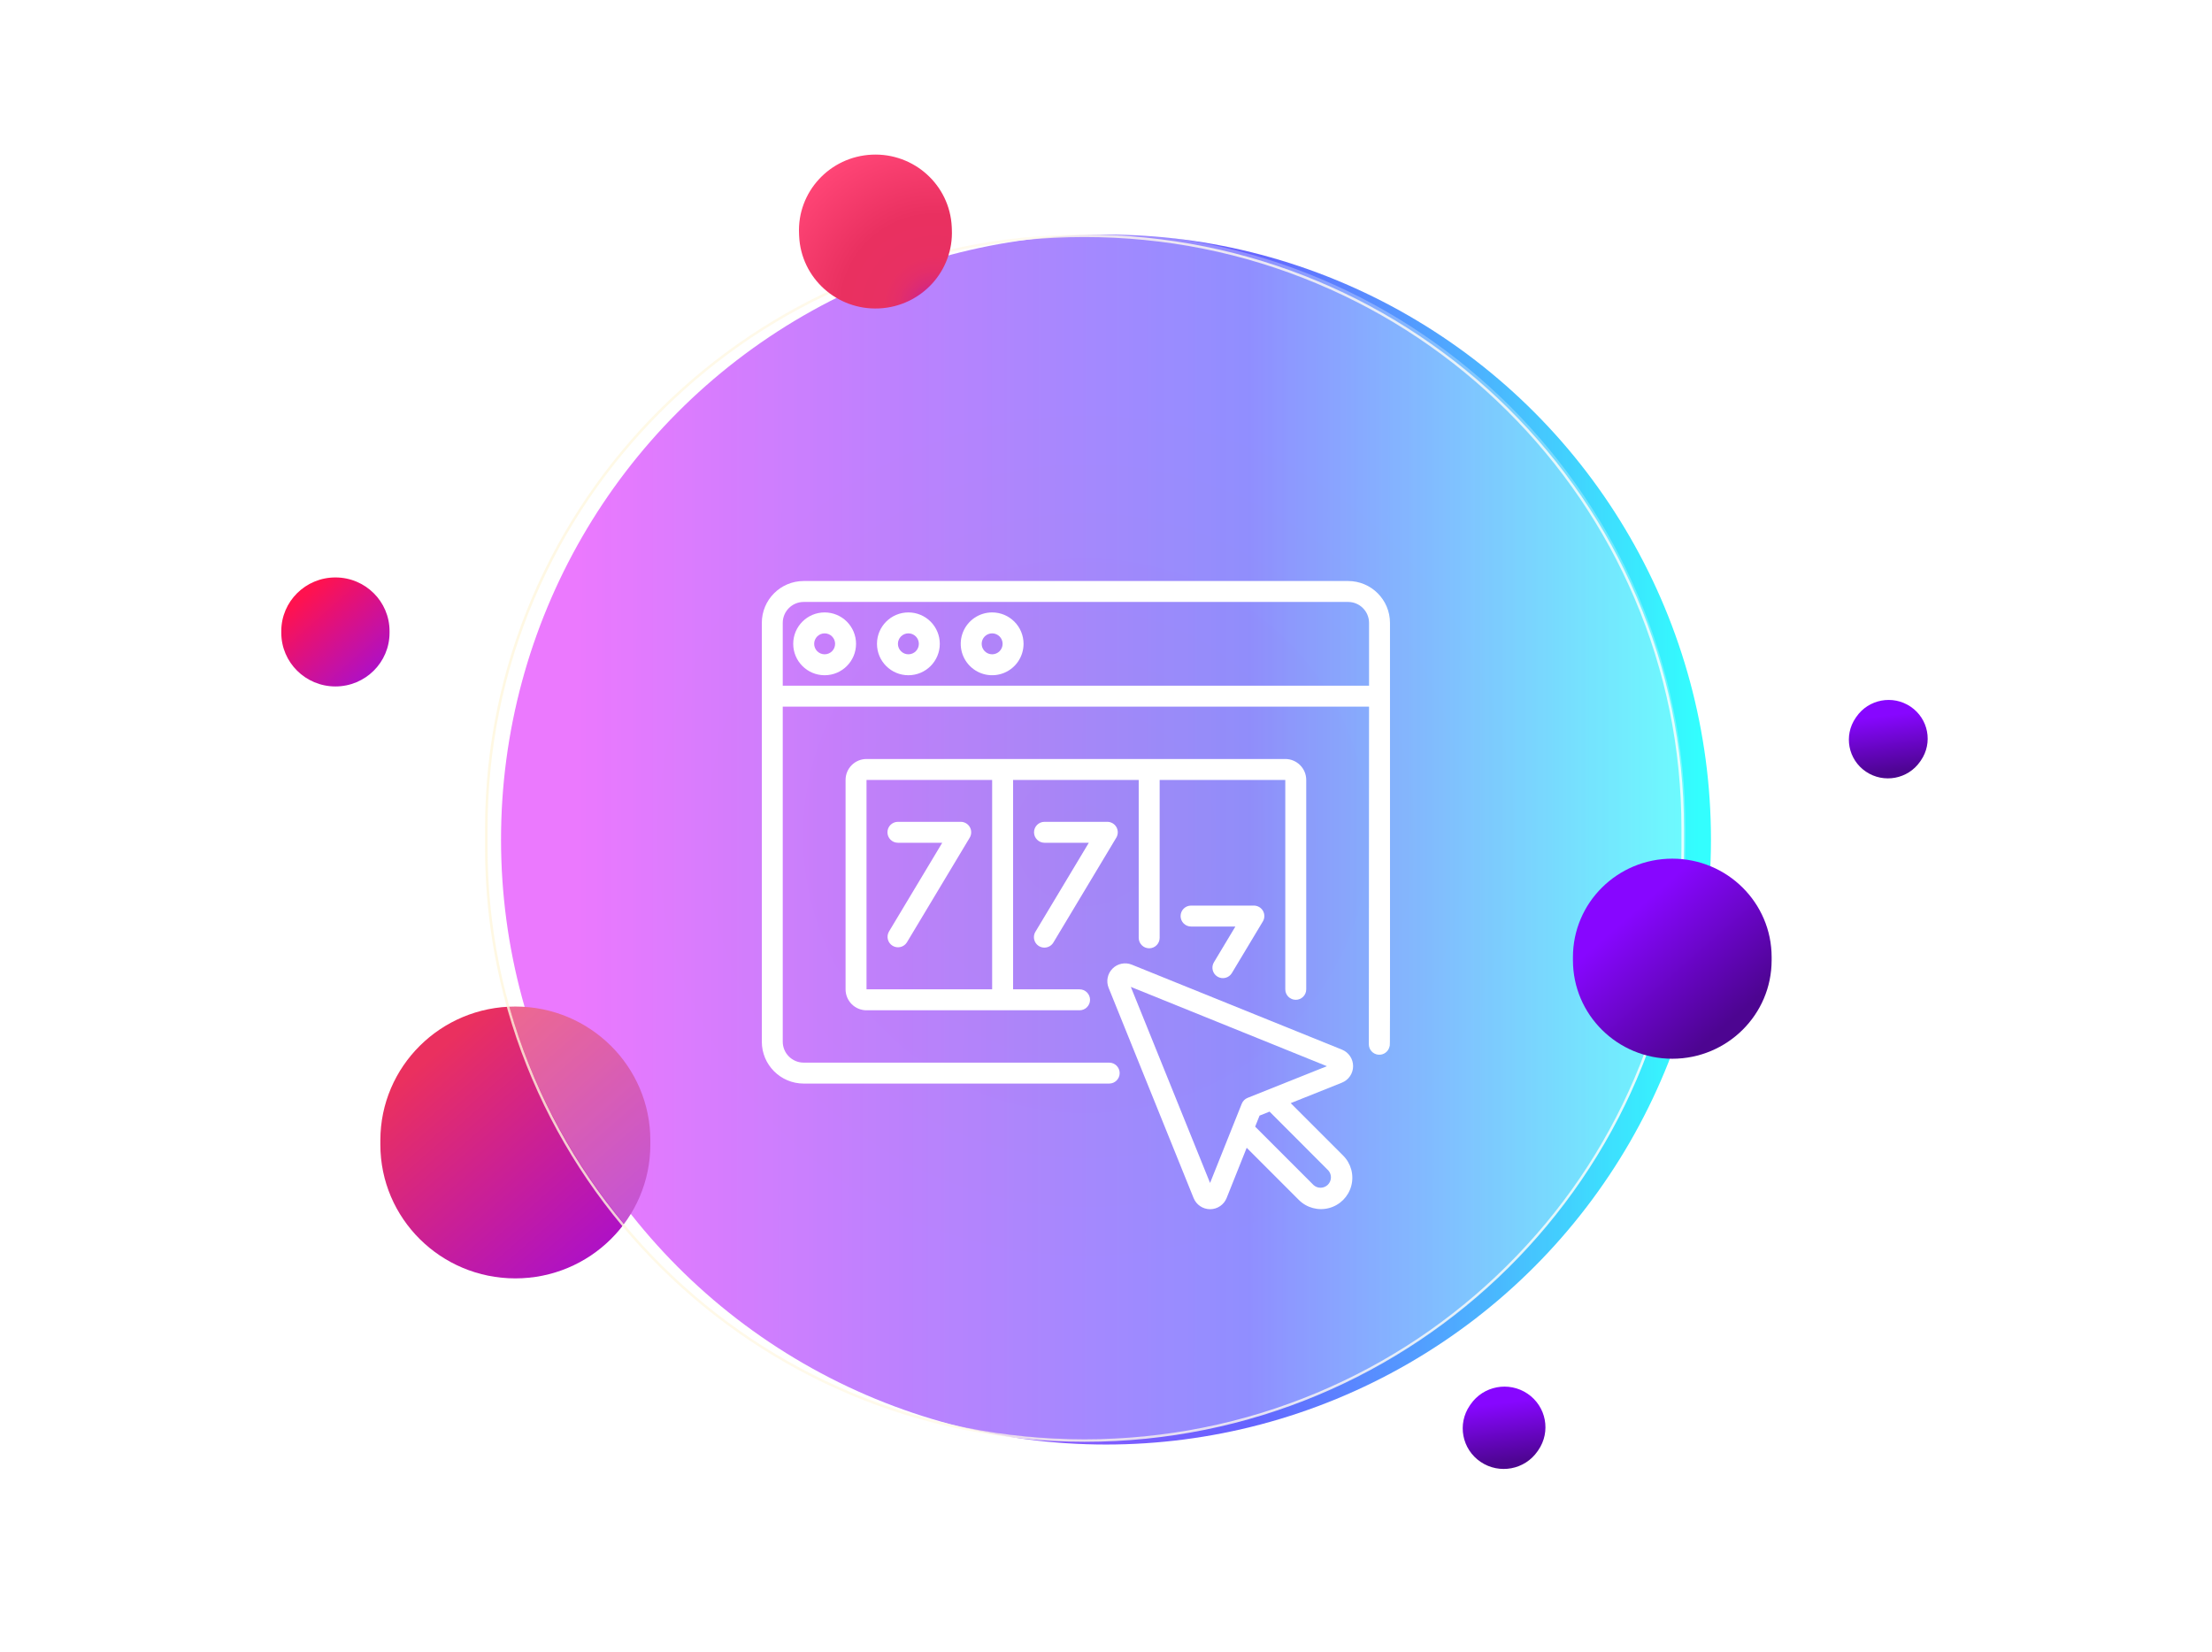 <svg xmlns="http://www.w3.org/2000/svg" xmlns:xlink="http://www.w3.org/1999/xlink" width="415" height="310" viewBox="0 0 415 310" fill="none"><g opacity="0.8" filter="url(#filter0_f_357_7307)"><circle cx="207.5" cy="157.5" r="113.5" fill="url(#paint0_linear_357_7307)"></circle></g><rect x="69.474" y="191.335" width="59.134" height="59.628" fill="url(#pattern0_357_7307)"></rect><path d="M96.686 239.83C82.7 239.83 71.36 228.594 71.36 214.732V213.928C71.36 200.066 82.7 188.83 96.686 188.83C110.673 188.83 122.012 200.066 122.012 213.928V214.732C122.012 228.593 110.673 239.83 96.686 239.83Z" fill="url(#paint1_linear_357_7307)"></path><path opacity="0.28" d="M204.243 270.026H203.228C141.394 270.026 91.267 219.899 91.267 158.065V155.501C91.267 93.667 141.394 43.54 203.228 43.54H204.243C266.077 43.54 316.204 93.667 316.204 155.501V158.065C316.204 219.899 266.077 270.026 204.243 270.026Z" fill="url(#paint2_radial_357_7307)"></path><path opacity="0.81" d="M203.469 44.472C218.588 44.472 233.255 47.406 247.061 53.194C260.397 58.784 272.374 66.786 282.659 76.979C292.945 87.172 301.019 99.041 306.66 112.257C312.5 125.94 315.461 140.475 315.461 155.458V159.031C315.461 174.014 312.501 188.549 306.66 202.232C301.019 215.448 292.945 227.317 282.659 237.51C272.373 247.703 260.396 255.706 247.061 261.295C233.254 267.082 218.588 270.017 203.469 270.017C188.349 270.017 173.683 267.083 159.876 261.295C146.54 255.706 134.563 247.703 124.278 237.51C113.992 227.317 105.918 215.448 100.277 202.232C94.438 188.549 91.476 174.014 91.476 159.031V155.458C91.476 140.475 94.438 125.94 100.277 112.257C105.918 99.041 113.992 87.172 124.278 76.979C134.564 66.786 146.541 58.784 159.876 53.194C173.682 47.406 188.349 44.472 203.469 44.472ZM203.469 44C141.354 44 91 93.901 91 155.457V159.03C91 220.586 141.354 270.487 203.469 270.487C265.583 270.487 315.937 220.586 315.937 159.03V155.457C315.937 93.901 265.583 44 203.469 44Z" fill="url(#paint3_linear_357_7307)"></path><rect x="293.672" y="162.903" width="43.536" height="43.931" fill="url(#pattern1_357_7307)"></rect><path d="M313.742 198.624C303.447 198.624 295.103 190.354 295.103 180.152V179.56C295.103 169.358 303.447 161.088 313.742 161.088C324.037 161.088 332.382 169.358 332.382 179.56V180.152C332.381 190.354 324.036 198.624 313.742 198.624Z" fill="url(#paint4_linear_357_7307)"></path><rect x="345.007" y="132.003" width="17.375" height="17.276" fill="url(#pattern2_357_7307)"></rect><path d="M350.067 144.762C346.726 142.502 345.866 137.984 348.147 134.672L348.28 134.48C350.561 131.167 355.12 130.315 358.462 132.576C361.804 134.837 362.663 139.354 360.382 142.667L360.25 142.859C357.968 146.171 353.41 147.023 350.067 144.762Z" fill="url(#paint5_linear_357_7307)"></path><rect x="272.545" y="260.934" width="18.165" height="18.066" fill="url(#pattern3_357_7307)"></rect><path d="M277.78 274.254C274.271 271.881 273.369 267.138 275.764 263.662L275.903 263.461C278.298 259.984 283.083 259.09 286.591 261.463C290.1 263.836 291.002 268.579 288.607 272.056L288.468 272.257C286.073 275.733 281.288 276.627 277.78 274.254Z" fill="url(#paint6_linear_357_7307)"></path><rect x="148.946" y="30.32" width="33.565" height="33.763" fill="url(#pattern4_357_7307)"></rect><path d="M164.91 57.862C156.999 58.22 150.293 52.154 149.931 44.314L149.911 43.859C149.549 36.018 155.67 29.373 163.581 29.015C171.492 28.657 178.198 34.722 178.56 42.563L178.58 43.018C178.942 50.857 172.821 57.503 164.91 57.862Z" fill="url(#paint7_radial_357_7307)"></path><rect x="52" y="109.297" width="23.792" height="23.989" fill="url(#pattern5_357_7307)"></rect><path d="M62.929 128.78C57.321 128.78 52.774 124.275 52.774 118.717V118.394C52.774 112.836 57.321 108.33 62.929 108.33C68.537 108.33 73.083 112.836 73.083 118.394V118.717C73.083 124.275 68.537 128.78 62.929 128.78Z" fill="url(#paint8_linear_357_7307)"></path><path d="M313.685 101.702L313.38 101.824C313.257 101.575 313.137 101.325 313.009 101.08L313.685 101.702Z" fill="white"></path><path d="M252.922 109H150.784C146.444 109 142.927 112.518 142.927 116.857V195.425C142.927 199.764 146.444 203.282 150.784 203.282H208.099C209.184 203.282 210.063 202.402 210.063 201.318C210.063 200.233 209.184 199.353 208.099 199.353H150.784C148.614 199.353 146.855 197.595 146.855 195.425V132.57H256.851C256.851 148.708 256.811 195.515 256.811 195.916C256.815 196.922 257.578 197.762 258.578 197.863C259.578 197.964 260.494 197.293 260.699 196.309C260.824 195.739 260.779 201.102 260.779 116.857C260.779 112.518 257.261 109 252.922 109ZM146.855 128.642V116.857C146.855 114.687 148.614 112.928 150.784 112.928H252.922C255.092 112.928 256.851 114.687 256.851 116.857V128.642H146.855Z" fill="white"></path><path d="M154.712 114.893C151.458 114.893 148.819 117.531 148.819 120.785C148.819 124.04 151.458 126.678 154.712 126.678C157.966 126.678 160.605 124.04 160.605 120.785C160.605 119.222 159.984 117.724 158.879 116.618C157.774 115.513 156.275 114.893 154.712 114.893ZM154.712 122.749C153.627 122.749 152.748 121.87 152.748 120.785C152.748 119.7 153.627 118.821 154.712 118.821C155.797 118.821 156.676 119.7 156.676 120.785C156.676 121.87 155.797 122.749 154.712 122.749Z" fill="white"></path><path d="M170.426 114.893C167.171 114.893 164.533 117.531 164.533 120.785C164.533 124.04 167.171 126.678 170.426 126.678C173.68 126.678 176.318 124.04 176.318 120.785C176.318 119.222 175.698 117.724 174.593 116.618C173.487 115.513 171.989 114.893 170.426 114.893ZM170.426 122.749C169.341 122.749 168.462 121.87 168.462 120.785C168.462 119.7 169.341 118.821 170.426 118.821C171.511 118.821 172.39 119.7 172.39 120.785C172.39 121.87 171.511 122.749 170.426 122.749Z" fill="white"></path><path d="M186.139 114.893C183.756 114.893 181.607 116.328 180.695 118.53C179.783 120.732 180.287 123.267 181.973 124.952C183.658 126.637 186.192 127.141 188.394 126.229C190.596 125.317 192.032 123.169 192.032 120.785C192.032 117.531 189.394 114.893 186.139 114.893ZM186.139 122.749C185.055 122.749 184.175 121.87 184.175 120.785C184.175 119.7 185.055 118.821 186.139 118.821C187.224 118.821 188.104 119.7 188.104 120.785C188.104 121.87 187.224 122.749 186.139 122.749Z" fill="white"></path><path d="M243.101 187.568C244.186 187.568 245.066 186.689 245.066 185.604V146.32C245.066 144.15 243.307 142.392 241.137 142.392H162.569C160.399 142.392 158.641 144.15 158.641 146.32V185.604C158.641 187.774 160.399 189.533 162.569 189.533H202.541C203.625 189.533 204.505 188.653 204.505 187.568C204.505 186.484 203.625 185.604 202.541 185.604H190.068V146.32H213.638V175.94C213.638 177.025 214.518 177.904 215.603 177.904C216.687 177.904 217.567 177.025 217.567 175.94V146.32H241.137V185.604C241.137 186.689 242.017 187.568 243.101 187.568ZM162.569 146.32H186.139V185.604H162.569V146.32Z" fill="white"></path><path d="M180.247 154.177H168.461C167.376 154.177 166.497 155.056 166.497 156.141C166.497 157.226 167.376 158.105 168.461 158.105H176.778L166.778 174.771C166.243 175.699 166.55 176.885 167.468 177.436C168.386 177.988 169.576 177.702 170.145 176.795L181.93 157.153C182.294 156.546 182.304 155.79 181.956 155.174C181.607 154.558 180.954 154.177 180.247 154.177Z" fill="white"></path><path d="M207.746 154.177H195.961C194.876 154.177 193.996 155.056 193.996 156.141C193.996 157.226 194.876 158.105 195.961 158.105H204.277L194.277 174.771C193.9 175.373 193.878 176.132 194.219 176.755C194.559 177.378 195.21 177.769 195.92 177.777C196.63 177.786 197.289 177.41 197.644 176.795L209.429 157.153C209.794 156.546 209.803 155.79 209.455 155.174C209.106 154.558 208.454 154.177 207.746 154.177Z" fill="white"></path><path d="M228.419 183.224C228.866 183.492 229.401 183.571 229.906 183.445C230.411 183.319 230.846 182.997 231.114 182.55L236.928 172.866C237.292 172.26 237.302 171.504 236.954 170.888C236.605 170.272 235.952 169.891 235.245 169.891H223.459C222.375 169.891 221.495 170.77 221.495 171.855C221.495 172.94 222.375 173.819 223.459 173.819H231.774L227.747 180.529C227.189 181.458 227.489 182.665 228.419 183.224Z" fill="white"></path><path d="M223.937 224.766C224.448 226.028 225.675 226.853 227.037 226.851C228.398 226.849 229.622 226.02 230.13 224.756L233.895 215.328L243.677 225.112C245.163 226.598 247.329 227.178 249.358 226.633C251.388 226.089 252.973 224.504 253.516 222.474C254.06 220.445 253.479 218.279 251.993 216.794L242.155 206.953L251.768 203.109C253.03 202.601 253.858 201.377 253.86 200.017C253.862 198.656 253.038 197.43 251.777 196.918L212.336 180.972C211.094 180.472 209.674 180.762 208.728 181.709C207.781 182.655 207.491 184.075 207.991 185.317L223.937 224.766ZM249.216 219.585C249.897 220.359 249.858 221.529 249.127 222.257C248.396 222.985 247.226 223.019 246.454 222.335L235.484 211.362L236.311 209.292L238.187 208.542L249.216 219.585ZM248.941 200.021L234.066 205.963C233.567 206.163 233.172 206.558 232.972 207.057L227.025 221.93L212.157 185.146L248.941 200.021Z" fill="white"></path><defs><filter id="filter0_f_357_7307" x="50" y="0" width="315" height="315" filterUnits="userSpaceOnUse" color-interpolation-filters="sRGB"><feGaussianBlur stdDeviation="22"></feGaussianBlur></filter><pattern id="pattern0_357_7307" patternContentUnits="objectBoundingBox" width="1" height="1"><use xlink:href="#image0_357_7307" transform="scale(0.002 0.002)"></use></pattern><pattern id="pattern1_357_7307" patternContentUnits="objectBoundingBox" width="1" height="1"><use xlink:href="#image1_357_7307" transform="scale(0.002 0.002)"></use></pattern><pattern id="pattern2_357_7307" patternContentUnits="objectBoundingBox" width="1" height="1"><use xlink:href="#image2_357_7307" transform="scale(0.006 0.006)"></use></pattern><pattern id="pattern3_357_7307" patternContentUnits="objectBoundingBox" width="1" height="1"><use xlink:href="#image3_357_7307" transform="scale(0.005 0.005)"></use></pattern><pattern id="pattern4_357_7307" patternContentUnits="objectBoundingBox" width="1" height="1"><use xlink:href="#image4_357_7307" transform="scale(0.003 0.003)"></use></pattern><pattern id="pattern5_357_7307" patternContentUnits="objectBoundingBox" width="1" height="1"><use xlink:href="#image5_357_7307" transform="scale(0.004 0.004)"></use></pattern><linearGradient id="paint0_linear_357_7307" x1="94" y1="157.5" x2="321" y2="157.589" gradientUnits="userSpaceOnUse"><stop offset="0.065" stop-color="#DC16FE"></stop><stop offset="0.308" stop-color="#9124FE"></stop><stop offset="0.619" stop-color="#3F3CFF"></stop><stop offset="0.99" stop-color="#00FEFE"></stop></linearGradient><linearGradient id="paint1_linear_357_7307" x1="75.977" y1="190.661" x2="114.831" y2="235.066" gradientUnits="userSpaceOnUse"><stop offset="0.148" stop-color="#EA305F"></stop><stop offset="1" stop-color="#AC10C9"></stop></linearGradient><radialGradient id="paint2_radial_357_7307" cx="0" cy="0" r="1" gradientUnits="userSpaceOnUse" gradientTransform="translate(203.735 156.783) scale(217.344 215.384)"><stop offset="2e-07" stop-color="#FFF7DD"></stop><stop offset="0.408" stop-color="white"></stop><stop offset="1" stop-color="white"></stop></radialGradient><linearGradient id="paint3_linear_357_7307" x1="91" y1="157.244" x2="315.937" y2="157.244" gradientUnits="userSpaceOnUse"><stop stop-color="#FFF7DD"></stop><stop offset="0.602" stop-color="#FFFBF0"></stop><stop offset="1" stop-color="white"></stop></linearGradient><linearGradient id="paint4_linear_357_7307" x1="298.5" y1="162.437" x2="327.096" y2="195.118" gradientUnits="userSpaceOnUse"><stop offset="0.27" stop-color="#8706FF"></stop><stop offset="0.9" stop-color="#4D0591"></stop></linearGradient><linearGradient id="paint5_linear_357_7307" x1="353.181" y1="129.671" x2="355.214" y2="146.554" gradientUnits="userSpaceOnUse"><stop offset="0.27" stop-color="#8706FF"></stop><stop offset="0.9" stop-color="#4D0591"></stop></linearGradient><linearGradient id="paint6_linear_357_7307" x1="281.048" y1="258.412" x2="283.182" y2="276.135" gradientUnits="userSpaceOnUse"><stop offset="0.27" stop-color="#8706FF"></stop><stop offset="0.9" stop-color="#4D0591"></stop></linearGradient><radialGradient id="paint7_radial_357_7307" cx="0" cy="0" r="1" gradientUnits="userSpaceOnUse" gradientTransform="translate(175.367 57.718) scale(36.354 36.027)"><stop stop-color="#A513CE"></stop><stop offset="0.023" stop-color="#B419B6"></stop><stop offset="0.056" stop-color="#C4209B"></stop><stop offset="0.094" stop-color="#D22685"></stop><stop offset="0.138" stop-color="#DC2B74"></stop><stop offset="0.193" stop-color="#E42E69"></stop><stop offset="0.269" stop-color="#E83062"></stop><stop offset="0.482" stop-color="#E93060"></stop><stop offset="0.899" stop-color="#FF4576"></stop></radialGradient><linearGradient id="paint8_linear_357_7307" x1="54.625" y1="109.066" x2="70.204" y2="126.87" gradientUnits="userSpaceOnUse"><stop offset="0.148" stop-color="#FF124F"></stop><stop offset="1" stop-color="#AC10C9"></stop></linearGradient><image id="image0_357_7307" width="599" height="604" preserveAspectRatio="none"></image><image id="image1_357_7307" width="441" height="445" preserveAspectRatio="none"></image><image id="image2_357_7307" width="176" height="175" preserveAspectRatio="none"></image><image id="image3_357_7307" width="184" height="183" preserveAspectRatio="none"></image><image id="image4_357_7307" width="340" height="342" preserveAspectRatio="none"></image><image id="image5_357_7307" width="241" height="243" preserveAspectRatio="none"></image></defs></svg>